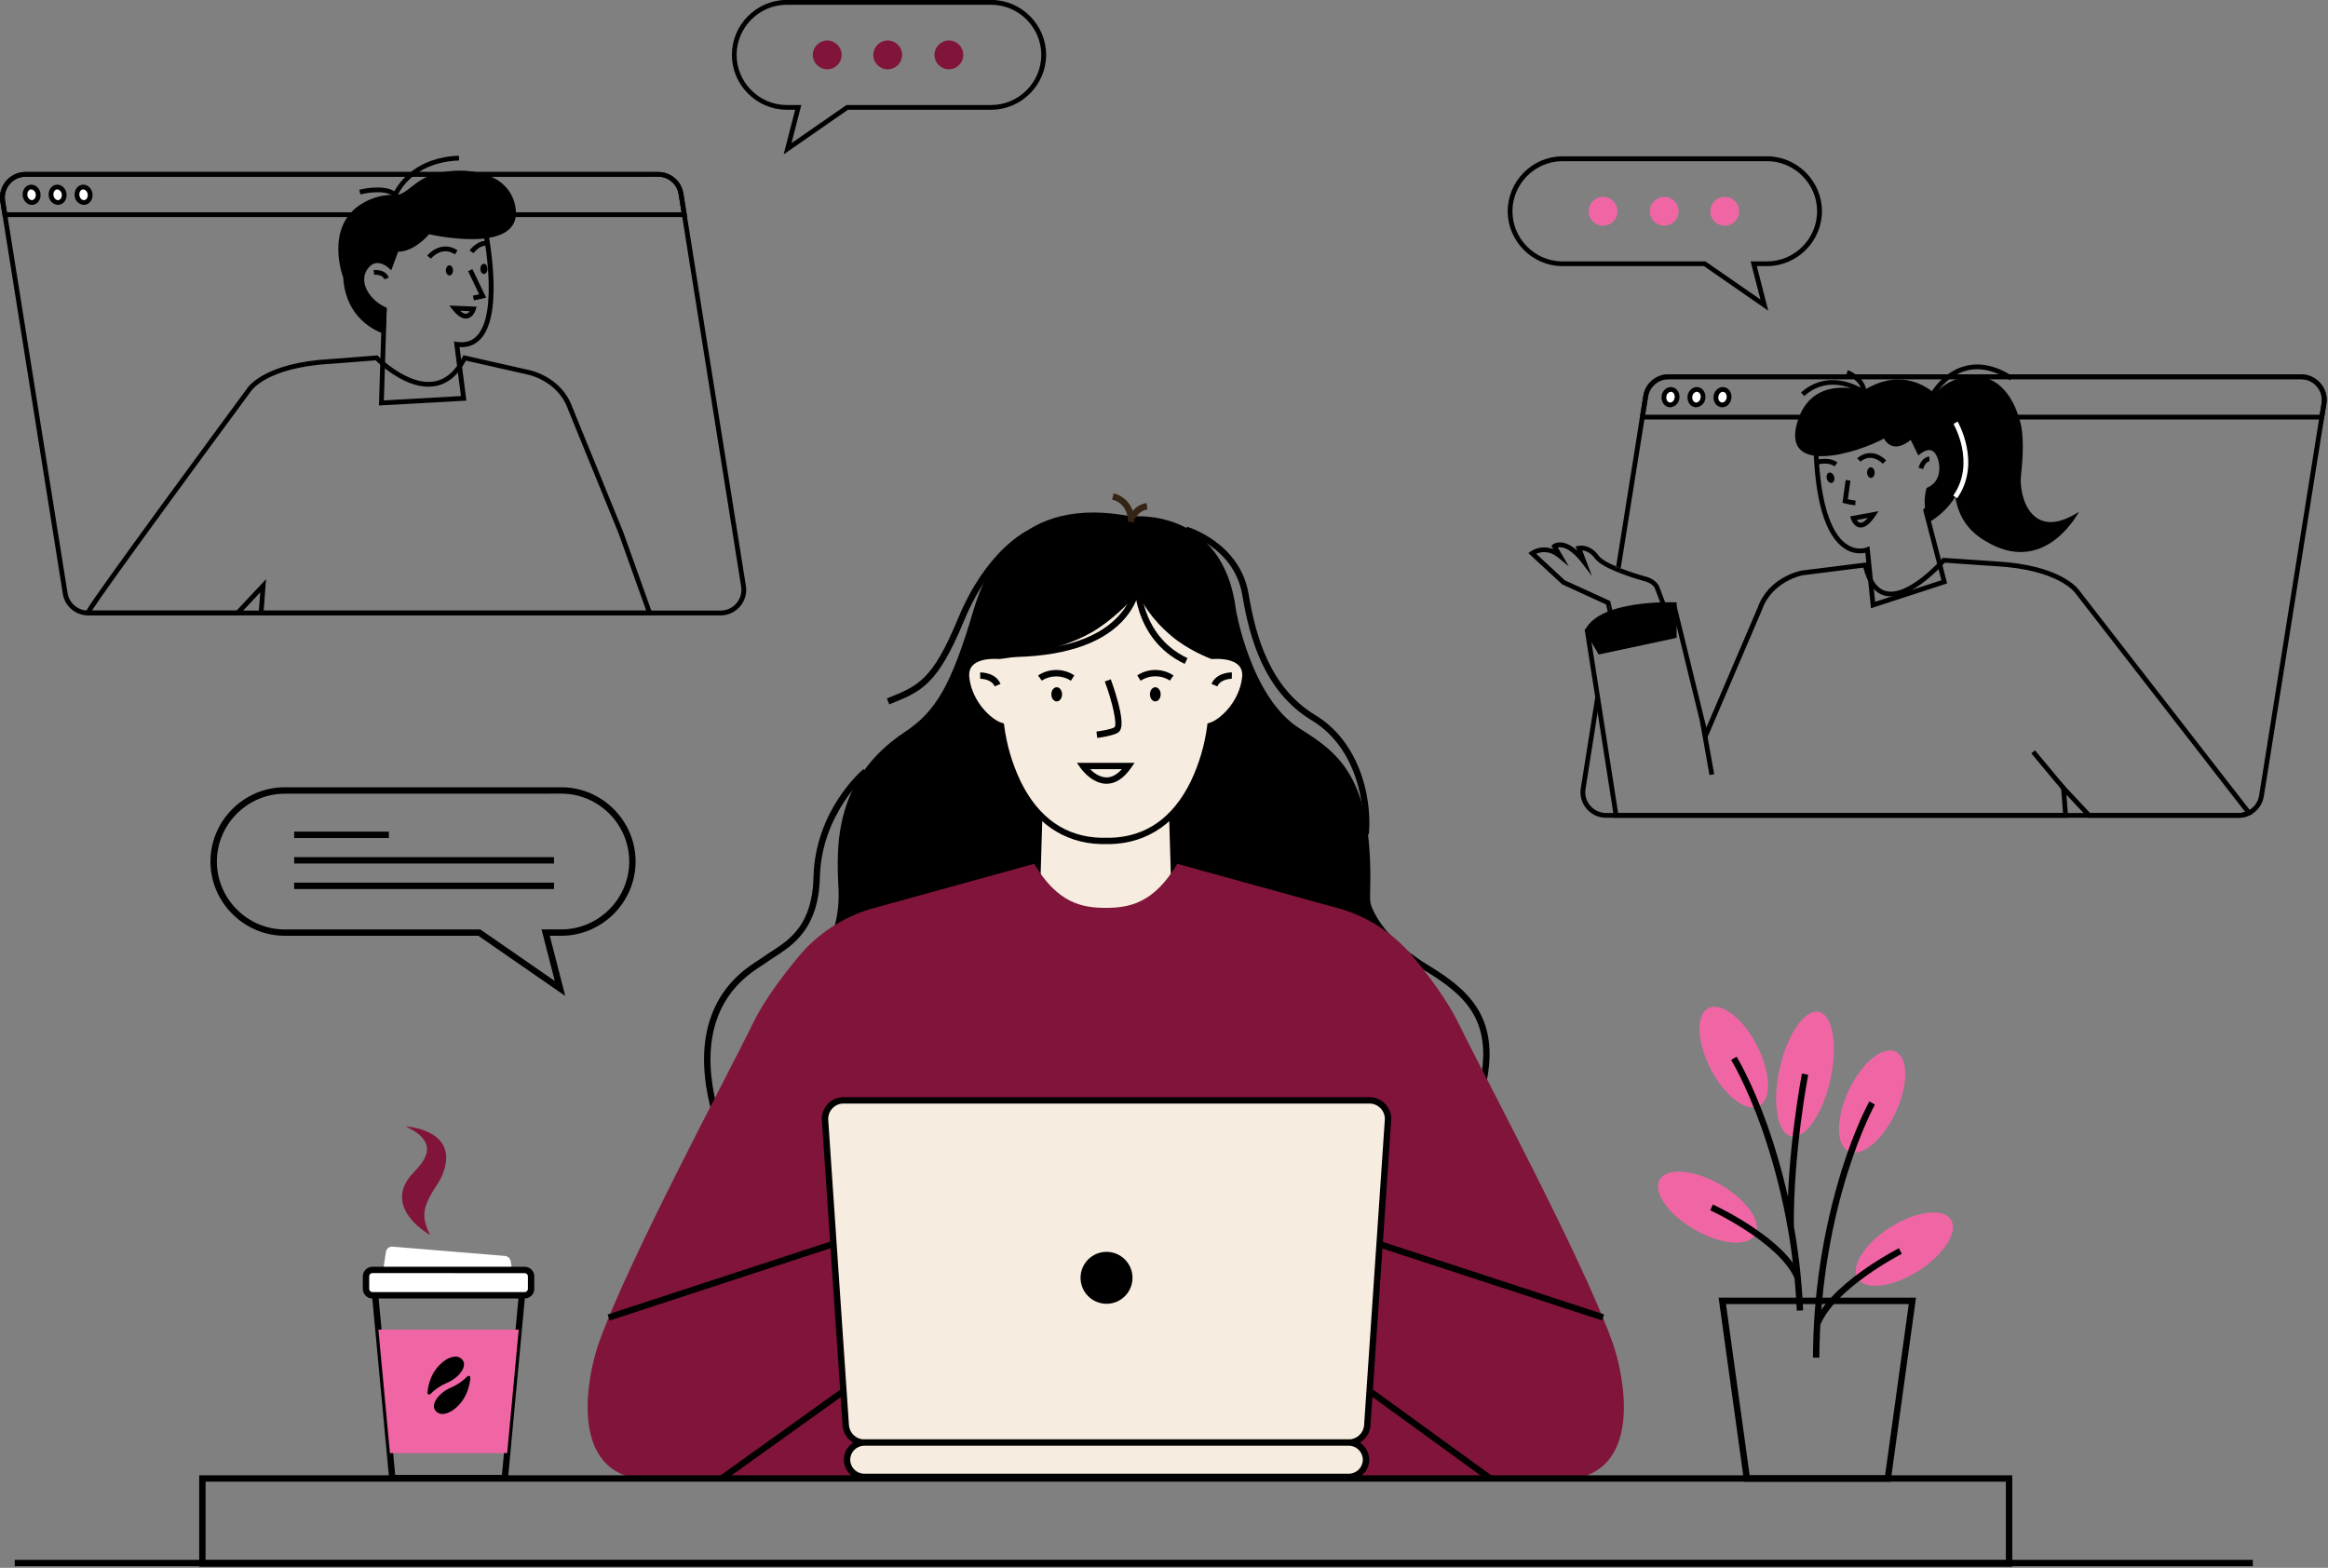 <?xml version="1.0" encoding="UTF-8" standalone="no"?>
<!DOCTYPE svg PUBLIC "-//W3C//DTD SVG 1.1//EN" "http://www.w3.org/Graphics/SVG/1.1/DTD/svg11.dtd">
<svg width="100%" height="100%" viewBox="0 0 1461 984" version="1.1" xmlns="http://www.w3.org/2000/svg" xmlns:xlink="http://www.w3.org/1999/xlink" xml:space="preserve" xmlns:serif="http://www.serif.com/" style="fill-rule:evenodd;clip-rule:evenodd;stroke-linejoin:round;stroke-miterlimit:2;">
    <rect x="0" y="0" width="1461" height="984" fill="#808080" stroke="none"/>
    <g id="Plant">
        <path d="M1041.64,740.349C1046.13,732.568 1063.2,733.997 1079.73,743.54C1096.26,753.083 1106.03,767.148 1101.53,774.929C1097.04,782.71 1079.97,781.28 1063.45,771.738C1046.92,762.195 1037.15,748.13 1041.64,740.349Z" style="fill:rgb(240,102,165);"/>
        <path d="M1072.16,632.752C1080.14,628.623 1093.74,639.032 1102.51,655.982C1111.29,672.932 1111.93,690.046 1103.95,694.176C1095.97,698.305 1082.37,687.896 1073.6,670.946C1064.83,653.996 1064.18,636.882 1072.16,632.752Z" style="fill:rgb(240,102,165);"/>
        <path d="M1116.89,670.599C1121.7,649.041 1132.73,633.126 1141.5,635.081C1150.26,637.037 1153.48,656.127 1148.67,677.685C1143.87,699.243 1132.85,715.158 1124.08,713.203C1115.31,711.247 1112.09,692.157 1116.89,670.599Z" style="fill:rgb(240,102,165);"/>
        <path d="M1126.06,801.81C1115.38,779.14 1073.73,759.81 1073.31,759.61L1074.98,755.98C1082.92,759.763 1090.6,764.062 1097.98,768.85C1114.27,779.46 1124.98,789.97 1129.73,800.1L1126.06,801.81Z" style="fill-rule:nonzero;"/>
        <path d="M1186.42,770.229C1202.55,760.037 1219.55,757.929 1224.35,765.526C1229.14,773.122 1219.94,787.565 1203.81,797.757C1187.67,807.95 1170.67,810.058 1165.88,802.461C1161.08,794.865 1170.28,780.422 1186.42,770.229Z" style="fill:rgb(240,102,165);"/>
        <path d="M1160.17,684.46C1168.26,667.174 1181.44,656.232 1189.58,660.041C1197.71,663.85 1197.75,680.976 1189.66,698.262C1181.57,715.547 1168.4,726.489 1160.26,722.68C1152.12,718.872 1152.08,701.746 1160.17,684.46Z" style="fill:rgb(240,102,165);"/>
        <path d="M1127.62,822.62C1125.9,783.324 1118.39,744.496 1105.34,707.39C1095.72,680.55 1086.53,665.39 1086.44,665.27L1089.85,663.18C1090.23,663.8 1099.3,678.72 1109.05,705.91C1122.27,743.429 1129.87,782.697 1131.61,822.44L1127.62,822.62Z" style="fill-rule:nonzero;"/>
        <path d="M1121.74,769.48C1121.44,722.83 1130.74,674.28 1130.85,673.79L1134.78,674.56C1134.69,675.04 1125.44,723.22 1125.78,769.46L1121.74,769.48Z" style="fill-rule:nonzero;"/>
        <path d="M1142.49,831.23L1138.81,829.67C1143.18,819.36 1153.43,808.43 1169.29,797.18C1176.45,792.103 1183.94,787.5 1191.71,783.4L1193.52,786.97C1193.11,787.16 1152.27,808.16 1142.49,831.23Z" style="fill-rule:nonzero;"/>
        <path d="M1141.77,852.09L1137.77,852.09C1137.92,812.309 1143.96,772.768 1155.67,734.75C1164.33,707.19 1172.8,691.93 1173.16,691.29L1176.65,693.29C1176.31,693.84 1142.4,755.58 1141.77,852.09Z" style="fill-rule:nonzero;"/>
        <path d="M1080.89,816.47L1200.17,816.47L1184.75,927.99L1096.3,927.99L1080.89,816.47Z" style="fill:none;fill-rule:nonzero;"/>
        <path d="M1186.5,929.98L1094.56,929.98L1078.56,814.46L1202.43,814.46L1186.5,929.98ZM1098.04,925.98L1183.04,925.98L1197.9,818.46L1083.18,818.46L1098.04,925.98Z" style="fill-rule:nonzero;"/>
    </g>
    <g id="Chat">
        <path d="M179.36,496.16L352.96,496.16C377.421,496.16 397.55,516.289 397.55,540.75L397.55,540.77C397.55,565.231 377.421,585.36 352.96,585.36L342.45,585.36L351.45,620.45L300.79,585.36L179.36,585.36C154.893,585.36 134.76,565.227 134.76,540.76C134.76,516.293 154.893,496.16 179.36,496.16Z" style="fill:none;fill-rule:nonzero;"/>
        <path d="M354.75,625.1L300.18,587.31L179.36,587.31C179.132,587.313 178.905,587.315 178.677,587.315C153.113,587.315 132.077,566.279 132.077,540.715C132.077,515.151 153.113,494.115 178.677,494.115C178.905,494.115 179.132,494.117 179.36,494.12L352.96,494.12C378.263,494.491 398.877,515.409 398.877,540.715C398.877,566.021 378.263,586.939 352.96,587.31L345.03,587.31L354.75,625.1ZM179.36,498.16C179.142,498.157 178.925,498.155 178.707,498.155C155.338,498.155 136.107,517.385 136.107,540.755C136.107,564.125 155.338,583.355 178.707,583.355C178.925,583.355 179.142,583.353 179.36,583.35L301.44,583.35L348.18,615.7L339.85,583.31L352.94,583.31C376.06,582.956 394.887,563.838 394.887,540.715C394.887,517.592 376.06,498.474 352.94,498.12L179.36,498.16Z" style="fill-rule:nonzero;"/>
        <rect x="184.62" y="521.97" width="59.44" height="4"/>
        <rect x="184.62" y="537.97" width="163.07" height="4"/>
        <rect x="184.62" y="553.98" width="163.07" height="4"/>
    </g>
    <path d="M327.98,808.27L325.53,834.54L318.29,912.02L316.82,927.74L246.19,927.74L244.72,912.02L237.48,834.54L235.02,808.27L327.98,808.27Z" style="fill:none;fill-rule:nonzero;"/>
    <path d="M318.64,929.73L244.37,929.73L232.83,806.27L330.18,806.27L318.64,929.73ZM248.01,925.73L315.01,925.73L325.8,810.27L237.18,810.27L248.01,925.73Z" style="fill-rule:nonzero;"/>
    <path d="M325.53,834.54L318.29,912.02L244.72,912.02L237.48,834.54L325.53,834.54Z" style="fill:rgb(240,102,165);fill-rule:nonzero;"/>
    <path d="M320.11,914.01L242.9,914.01L235.28,832.54L327.72,832.54L320.11,914.01ZM246.54,910.01L316.47,910.01L323.33,836.54L239.67,836.54L246.54,910.01Z" style="fill:none;fill-rule:nonzero;"/>
    <path d="M239.57,803.47L242.18,785.76C242.477,783.735 244.32,782.271 246.36,782.44L316.94,788.27C318.73,788.414 320.2,789.776 320.48,791.55L322.39,803.47L239.57,803.47Z" style="fill:white;fill-rule:nonzero;"/>
    <path d="M324.78,805.47L237.25,805.47L240.25,785.47C240.72,782.418 243.502,780.22 246.58,780.47L317.18,786.28C319.899,786.5 322.127,788.582 322.53,791.28L324.78,805.47ZM241.89,801.47L320.08,801.47L318.55,791.86C318.414,790.993 317.695,790.328 316.82,790.26L246.24,784.44C245.241,784.36 244.338,785.07 244.18,786.06L241.89,801.47Z" style="fill:none;fill-rule:nonzero;"/>
    <path d="M333.32,801.06L333.32,808.96C333.32,811.179 331.519,812.98 329.3,812.98L233.71,812.98C231.491,812.98 229.69,811.179 229.69,808.96L229.69,801.06C229.69,798.841 231.491,797.04 233.71,797.04L329.3,797.04C331.519,797.04 333.32,798.841 333.32,801.06Z" style="fill:white;"/>
    <path d="M329.3,814.98L233.7,814.98C230.408,814.98 227.7,812.272 227.7,808.98L227.7,801.06C227.7,797.768 230.408,795.06 233.7,795.06L329.3,795.06C332.592,795.06 335.3,797.768 335.3,801.06L335.3,808.98C335.3,812.272 332.592,814.98 329.3,814.98ZM233.7,799.04C232.603,799.04 231.7,799.943 231.7,801.04L231.7,808.95C231.7,810.047 232.603,810.95 233.7,810.95L329.3,810.95C330.397,810.95 331.3,810.047 331.3,808.95L331.3,801.06C331.3,799.963 330.397,799.06 329.3,799.06L233.7,799.04Z" style="fill-rule:nonzero;"/>
    <path d="M270.07,874.96C269.871,875.161 269.6,875.273 269.317,875.273C268.736,875.273 268.257,874.795 268.257,874.213C268.257,874.189 268.258,874.164 268.26,874.14C268.62,869.46 270.47,860.06 279.2,853.85C279.2,853.85 285.94,848.91 289.98,853.18C294.02,857.45 287.62,865.08 280.33,868C276.487,869.625 273,871.99 270.07,874.96Z" style="fill-rule:nonzero;"/>
    <path d="M293.35,863.82C293.549,863.62 293.82,863.507 294.102,863.507C294.683,863.507 295.162,863.986 295.162,864.567C295.162,864.588 295.161,864.609 295.16,864.63C294.83,869.31 293.05,878.73 284.36,884.99C284.36,884.99 277.65,889.99 273.58,885.74C269.51,881.49 275.86,873.82 283.14,870.85C286.968,869.193 290.436,866.805 293.35,863.82Z" style="fill-rule:nonzero;"/>
    <path d="M254.6,707C254.6,707 288.83,708.67 277.85,736.89C275.55,742.78 271.27,746.89 268,754.76C265.06,761.76 266,767.2 269.9,775.12C269.9,775.12 240.09,758.56 258.05,737.59C263.05,731.74 279.44,718.41 254.6,707Z" style="fill:rgb(128,20,58);fill-rule:nonzero;"/>
    <g id="Woman">
        <path d="M1007.85,511.77L1404.94,511.77C1412.03,511.775 1418.13,506.572 1419.25,499.57L1457.12,261.79L1458.49,253.24C1458.61,252.486 1458.67,251.724 1458.67,250.96C1458.67,243.017 1452.13,236.48 1444.19,236.48L1047.1,236.48C1040.01,236.476 1033.9,241.684 1032.79,248.69L1030.7,261.79L1009.18,397.09L1002.71,437.72L993.58,495.01C993.46,495.764 993.399,496.526 993.399,497.29C993.399,505.222 999.918,511.754 1007.85,511.77Z" style="fill:none;fill-rule:nonzero;"/>
        <path d="M1014.25,355.532L1031.31,248.45C1032.51,240.705 1039.26,234.942 1047.1,234.98L1444.18,234.98C1452.95,234.987 1460.17,242.208 1460.17,250.98C1460.17,251.817 1460.1,252.653 1459.97,253.48L1458.6,262.02L1420.73,499.81C1419.49,507.531 1412.76,513.267 1404.94,513.27L1007.85,513.27C999.082,513.257 991.873,506.038 991.873,497.27C991.873,496.433 991.939,495.597 992.07,494.77L1001.75,433.748L1003.2,443.331L995.03,495.24C994.927,495.902 994.875,496.57 994.875,497.24C994.875,504.362 1000.73,510.226 1007.85,510.24L1404.94,510.24C1406.96,510.247 1408.96,509.774 1410.76,508.86C1414.5,506.996 1417.11,503.434 1417.76,499.31L1455.64,261.52L1457.01,252.98C1457.11,252.318 1457.16,251.65 1457.16,250.98C1457.16,243.854 1451.31,237.988 1444.18,237.98L1047.1,237.98C1040.73,237.95 1035.24,242.635 1034.27,248.93L1017.1,356.7C1016.14,356.321 1015.18,355.931 1014.25,355.532Z"/>
        <path d="M1050.7,379.5C1050.7,379.5 1005.7,377.7 996.27,395.7L1004.03,409.09L1050.7,399.09L1050.7,379.5Z" style="fill-rule:nonzero;"/>
        <path d="M1003.28,410.79L994.56,395.79L994.94,395.06C1004.66,376.43 1048.94,377.98 1050.76,378.06L1052.2,378.12L1052.2,400.34L1003.28,410.79ZM997.99,395.69L1004.78,407.4L1049.18,397.86L1049.18,380.97C1041.65,380.86 1006.66,381.16 997.99,395.69Z" style="fill-rule:nonzero;"/>
        <path d="M1014.66,401.96L1009.26,378.35L981.26,365.53L961.52,347.31C961.52,347.31 969.62,341.24 979.07,348.99L975.52,342.92C975.52,342.92 982.61,337.52 994.08,352.54L990.87,344.1C990.87,344.1 996.95,342.58 1002.18,349.67C1007.41,356.76 1033.18,363.56 1033.18,363.56C1033.18,363.56 1038.41,365.02 1039.92,368.79C1041.43,372.56 1046.49,386.44 1046.49,386.44C1046.49,386.44 1025.62,398.42 1014.66,401.96Z" style="fill:none;fill-rule:nonzero;"/>
        <path d="M1013.77,358.554L1014.25,355.532C1015.18,355.931 1016.14,356.321 1017.1,356.7L1016.62,359.71C1015.67,359.339 1014.71,358.953 1013.77,358.554Z"/>
        <path d="M1009.43,385.815L1007.96,379.4L980.42,366.79L959.18,347.16L960.62,346.08C964.833,343.314 970.146,342.786 974.82,344.67L973.56,342.5L974.56,341.7C974.85,341.48 980.64,337.28 989.79,345.57L988.79,343.03L990.43,342.62C990.72,342.55 997.54,340.95 1003.3,348.75C1004.97,351.028 1009.28,353.403 1014.25,355.532L1013.77,358.554C1008.23,356.214 1003.1,353.427 1000.97,350.53C998.04,346.53 994.91,345.62 992.97,345.46L999.11,361.6L992.86,353.42C987.37,346.24 983.11,344.12 980.5,343.6C979.558,343.396 978.582,343.396 977.64,343.6L984.55,355.43L978.08,350.12C972.08,345.12 966.63,346.44 964.08,347.58L982.1,364.26L1010.56,377.26L1010.7,377.853L1009.43,385.815Z"/>
        <path d="M1009.43,385.815L1010.7,377.853L1012.48,385.68L1011.22,393.64L1009.43,385.815Z"/>
        <path d="M1017.1,356.7L1016.62,359.71C1024.47,362.763 1032.25,364.827 1032.82,364.98C1032.87,364.99 1037.36,366.3 1038.58,369.32C1039.8,372.34 1043.43,382.28 1044.69,385.73C1040.49,388.09 1025.23,396.53 1015.75,399.97L1012.48,385.68L1011.22,393.64L1013.56,403.89L1015.04,403.36C1026.03,399.81 1046.35,388.21 1047.2,387.71L1048.3,387.09L1047.87,385.9C1047.66,385.33 1042.77,371.9 1041.29,368.2C1039.53,363.8 1033.79,362.16 1033.53,362.08C1029.98,361.146 1023.33,359.15 1017.1,356.7Z"/>
        <path d="M1030.7,261.79L1457.12,261.79L1458.49,253.24C1458.61,252.486 1458.67,251.724 1458.67,250.96C1458.67,243.017 1452.13,236.48 1444.19,236.48L1047.1,236.48C1040.01,236.476 1033.9,241.684 1032.79,248.69L1030.7,261.79Z" style="fill:none;fill-rule:nonzero;"/>
        <path d="M1458.4,263.29L1028.95,263.29L1031.31,248.45C1032.51,240.705 1039.26,234.942 1047.1,234.98L1444.18,234.98C1452.95,234.987 1460.17,242.208 1460.17,250.98C1460.17,251.817 1460.1,252.653 1459.97,253.48L1458.4,263.29ZM1032.46,260.29L1455.84,260.29L1457.01,253.01C1457.11,252.348 1457.16,251.68 1457.16,251.01C1457.16,243.884 1451.31,238.018 1444.18,238.01L1047.1,238.01C1040.73,237.98 1035.24,242.665 1034.27,248.96L1032.46,260.29Z" style="fill-rule:nonzero;"/>
        <path d="M1175.47,379.73L1171.95,344.99C1171.95,344.99 1141.32,358.06 1139.52,278.14L1140.58,250.32L1203.96,255.99L1222.03,290.85L1220.45,308.26L1208.55,320.32L1220.18,365.16L1175.47,379.73Z" style="fill:none;fill-rule:nonzero;"/>
        <path d="M1174.18,381.73L1170.65,346.94C1166.18,347.854 1161.53,346.935 1157.75,344.39C1145.48,336.48 1138.84,314.2 1138.03,278.17L1139.15,248.68L1204.93,254.57L1223.57,290.57L1221.9,308.95L1210.18,320.77L1221.98,366.16L1174.18,381.73ZM1173.24,342.84L1173.45,344.84L1176.79,377.72L1218.37,364.16L1206.88,319.86L1219,307.58L1220.49,291.14L1203.01,257.4L1142.01,251.94L1141.01,278.19C1142.01,321.56 1151.49,336.74 1159.28,341.82C1165.58,345.92 1171.13,343.7 1171.36,343.6L1173.24,342.84Z" style="fill-rule:nonzero;"/>
        <path d="M1268.33,298.4C1269.79,285.21 1270.09,272.79 1267.77,264.45C1257.24,226.75 1229.1,234.69 1218.84,242.85C1217.23,244.126 1215.71,245.512 1214.3,247C1205.99,240.06 1190.19,232.05 1169.3,245.24C1169.3,245.24 1136.21,233.91 1127.62,266.14C1119.03,298.37 1165.2,284.54 1182.36,275.23C1182.36,275.23 1187.18,285.87 1199.11,276.09L1203.92,285.9C1203.92,285.9 1209.78,280.05 1213.67,283.66C1217.56,287.27 1220.43,301.85 1209.1,306.22C1209.1,306.22 1206.78,313.58 1208.53,320.32L1210.53,327.83C1217.25,323.939 1222.92,318.472 1227.06,311.9C1229.91,328.24 1238.86,335.9 1249.06,341.31C1284.73,360.21 1304.68,321.2 1304.68,321.2C1274.97,340.56 1266.87,311.59 1268.33,298.4Z" style="fill-rule:nonzero;"/>
        <path d="M1164.3,317.16C1162.04,316.913 1159.8,316.499 1157.6,315.92L1156.3,315.59L1158.3,301.25L1161.3,301.66L1159.67,313.33C1161.26,313.719 1162.88,313.996 1164.51,314.16L1164.3,317.16Z" style="fill-rule:nonzero;"/>
        <path d="M1167.74,331.1C1167.5,331.103 1167.25,331.087 1167.01,331.05C1163.23,330.51 1161.72,325.91 1161.66,325.71L1161.14,324.09L1178.96,320.82L1176.96,323.77C1173.66,328.7 1170.63,331.1 1167.74,331.1ZM1165.29,326.37C1165.73,327.222 1166.51,327.845 1167.44,328.08C1168.23,328.19 1169.8,327.86 1172.21,325.08L1165.29,326.37Z" style="fill-rule:nonzero;"/>
        <path d="M1174.07,293.273C1175.38,293.254 1176.47,294.735 1176.5,296.578C1176.53,298.422 1175.48,299.934 1174.17,299.953C1172.85,299.972 1171.77,298.491 1171.74,296.647C1171.71,294.804 1172.76,293.292 1174.07,293.273Z"/>
        <path d="M1147.89,296.636C1149.16,296.286 1150.58,297.445 1151.07,299.221C1151.57,300.998 1150.94,302.725 1149.67,303.075C1148.4,303.425 1146.98,302.267 1146.49,300.49C1146,298.713 1146.62,296.987 1147.89,296.636Z"/>
        <path d="M1151.35,292.7C1147.06,289.53 1140.12,291.7 1140.05,291.7L1139.13,288.85C1139.47,288.73 1147.59,286.17 1153.13,290.26L1151.35,292.7Z" style="fill-rule:nonzero;"/>
        <path d="M1181.65,291.09C1173.82,283.69 1167.88,289.53 1167.65,289.78L1165.52,287.67C1165.6,287.59 1173.8,279.52 1183.73,288.91L1181.65,291.09Z" style="fill-rule:nonzero;"/>
        <path d="M1206.92,294.4L1204.04,293.57C1206.04,286.57 1210.65,286.52 1210.86,286.57L1210.86,289.57C1210.78,289.53 1208.27,289.71 1206.92,294.4Z" style="fill-rule:nonzero;"/>
        <path d="M1228.25,312.76L1225.8,311.04C1240.14,290.61 1226.11,266.34 1225.97,266.1L1228.55,264.57C1228.71,264.83 1243.72,290.73 1228.25,312.76Z" style="fill:white;fill-rule:nonzero;"/>
        <path d="M1214.58,247.75L1211.97,246.28C1212.27,245.75 1219.51,233.16 1233.59,229.65C1242.83,227.35 1252.76,229.54 1263.1,236.15L1261.48,238.68C1251.86,232.53 1242.72,230.47 1234.31,232.56C1221.48,235.76 1214.65,247.64 1214.58,247.75Z" style="fill-rule:nonzero;"/>
        <path d="M1171.61,249.57L1169.06,247.67C1168.26,247.08 1149.4,233.38 1132.27,248.58L1130.27,246.33C1144.97,233.33 1161.12,239.72 1167.75,243.33C1165.5,237.72 1158.75,235.17 1158.67,235.14L1159.67,232.33C1160.13,232.49 1170.92,236.52 1171.42,246.33L1171.61,249.57Z" style="fill-rule:nonzero;"/>
        <path d="M1076.91,248.686C1077.3,246.025 1079.44,244.128 1081.69,244.452C1083.95,244.776 1085.47,247.199 1085.09,249.859C1084.71,252.52 1082.57,254.417 1080.31,254.093C1078.05,253.769 1076.53,251.346 1076.91,248.686Z" style="fill:white;"/>
        <path d="M1080.83,255.63C1080.59,255.628 1080.35,255.612 1080.11,255.58C1077.03,255.14 1074.94,251.95 1075.43,248.47C1075.93,245 1078.84,242.53 1081.92,242.97C1083.48,243.207 1084.85,244.129 1085.66,245.48C1087.36,248.311 1086.83,251.978 1084.41,254.22C1083.43,255.115 1082.16,255.617 1080.83,255.63ZM1078.4,248.9C1078.14,250.74 1079.1,252.4 1080.53,252.61C1081.22,252.684 1081.91,252.45 1082.42,251.97C1083.75,250.7 1084.04,248.671 1083.12,247.08C1082.78,246.476 1082.18,246.057 1081.49,245.94C1080.05,245.74 1078.67,247.06 1078.4,248.94L1078.4,248.9Z" style="fill-rule:nonzero;"/>
        <path d="M996.27,396.62L1002.68,437.72L1014.18,511.77L1296.28,511.77L1294.99,494.68L1310.99,511.77L1404.89,511.77C1407.14,511.771 1409.37,511.248 1411.38,510.24L1303.68,371.43C1303.68,371.43 1293.78,356.13 1252.84,353.88L1219.84,351.64C1219.84,351.64 1180.23,397.27 1170.52,354.64L1130.93,359.59C1130.93,359.59 1111.13,363.18 1104.39,382.08L1070.46,461.4L1050.66,380.4C1050.66,380.4 1032.5,395.32 1009.11,397.07C1004.83,397.407 1000.52,397.256 996.27,396.62Z" style="fill:none;fill-rule:nonzero;"/>
        <path d="M1404.94,513.27L1310.39,513.27L1296.84,498.81L1297.93,513.27L1012.93,513.27L994.47,394.83L996.47,395.14C1000.62,395.764 1004.83,395.915 1009.01,395.59C1031.62,393.9 1049.54,379.41 1049.72,379.26L1051.56,377.75L1070.86,456.67L1103.02,381.49C1109.94,362.09 1129.83,358.27 1130.67,358.11L1171.67,352.98L1171.97,354.31C1174.18,363.99 1178.1,369.6 1183.64,370.98C1197.78,374.53 1218.49,350.9 1218.7,350.66L1219.19,350.09L1252.89,352.38C1293.22,354.6 1304.01,369.32 1304.89,370.56L1413.73,510.76L1412.1,511.58C1409.88,512.692 1407.42,513.27 1404.94,513.27ZM1311.69,510.27L1404.94,510.27C1406.34,510.272 1407.72,510.049 1409.05,509.61L1302.42,372.25C1302.33,372.11 1292.23,357.55 1252.76,355.38L1220.51,353.16C1217.09,356.96 1197.73,377.56 1182.96,373.87C1176.52,372.25 1171.96,366.33 1169.41,356.27L1131.18,361.08C1131.07,361.08 1112.18,364.76 1105.86,382.58L1070.11,466.16L1049.79,383.05C1044.53,386.89 1028.79,397.16 1009.26,398.62C1005.53,398.91 1001.78,398.843 998.06,398.42L1015.5,510.31L1294.7,510.31L1293.18,490.55L1311.69,510.27Z" style="fill-rule:nonzero;"/>
        <path d="M1060.56,248.69C1060.94,246.029 1063.08,244.132 1065.34,244.456C1067.6,244.78 1069.12,247.203 1068.74,249.864C1068.35,252.524 1066.21,254.421 1063.96,254.097C1061.7,253.773 1060.18,251.35 1060.56,248.69Z" style="fill:white;"/>
        <path d="M1064.47,255.63C1064.23,255.628 1063.99,255.612 1063.75,255.58C1062.19,255.339 1060.82,254.414 1060.01,253.06C1059.17,251.687 1058.84,250.061 1059.08,248.47C1059.29,246.876 1060.07,245.408 1061.26,244.33C1062.42,243.258 1064,242.759 1065.56,242.97C1068.64,243.41 1070.73,246.6 1070.23,250.07C1069.94,253.075 1067.48,255.448 1064.47,255.63ZM1064.85,245.92C1064.26,245.935 1063.69,246.166 1063.25,246.57C1062.59,247.182 1062.16,248.007 1062.05,248.9C1061.91,249.789 1062.08,250.7 1062.55,251.47C1062.9,252.071 1063.5,252.489 1064.18,252.61C1065.64,252.81 1067,251.49 1067.27,249.61C1067.54,247.73 1066.57,246.11 1065.14,245.9L1064.85,245.92Z" style="fill-rule:nonzero;"/>
        <path d="M1044.27,248.684C1044.65,246.024 1046.79,244.127 1049.05,244.451C1051.3,244.775 1052.82,247.198 1052.44,249.858C1052.06,252.519 1049.92,254.416 1047.66,254.092C1045.4,253.768 1043.88,251.345 1044.27,248.684Z" style="fill:white;"/>
        <path d="M1048.18,255.63C1047.94,255.628 1047.7,255.612 1047.46,255.58C1044.39,255.14 1042.29,251.95 1042.79,248.47C1043,246.876 1043.78,245.408 1044.97,244.33C1046.13,243.258 1047.71,242.759 1049.27,242.97C1052.35,243.41 1054.44,246.6 1053.94,250.07C1053.65,253.075 1051.19,255.448 1048.18,255.63ZM1048.56,245.92C1047.97,245.935 1047.4,246.166 1046.96,246.57C1046.3,247.179 1045.87,248.006 1045.76,248.9C1045.5,250.74 1046.45,252.4 1047.89,252.61C1049.33,252.82 1050.71,251.49 1050.97,249.61C1051.23,247.73 1050.28,246.11 1048.85,245.9L1048.56,245.92Z" style="fill-rule:nonzero;"/>
        <path d="M980.07,99.65L1108.36,99.65C1126.46,99.65 1141.36,114.547 1141.36,132.65C1141.33,150.734 1126.44,165.6 1108.36,165.6L1100.59,165.6L1107.27,191.54L1069.83,165.6L980.07,165.6C961.986,165.6 947.097,150.734 947.07,132.65C947.07,114.547 961.967,99.65 980.07,99.65Z" style="fill:none;fill-rule:nonzero;"/>
        <path d="M1109.73,195.02L1069.36,167.02L980.07,167.02C961.39,166.702 946.197,151.248 946.197,132.565C946.197,113.882 961.39,98.428 980.07,98.11L1108.36,98.11C1108.56,98.107 1108.75,98.105 1108.95,98.105C1127.85,98.105 1143.41,113.661 1143.41,132.565C1143.41,151.469 1127.85,167.025 1108.95,167.025C1108.75,167.025 1108.56,167.023 1108.36,167.02L1102.53,167.02L1109.73,195.02ZM980.07,101.16C963.026,101.464 949.171,115.568 949.171,132.615C949.171,149.662 963.026,163.766 980.07,164.07L1070.3,164.07L1104.81,187.98L1098.66,164.07L1108.36,164.07C1108.55,164.073 1108.73,164.075 1108.92,164.075C1126.18,164.075 1140.38,149.873 1140.38,132.615C1140.38,115.357 1126.18,101.155 1108.92,101.155C1108.73,101.155 1108.55,101.157 1108.36,101.16L980.07,101.16Z" style="fill-rule:nonzero;"/>
        <path d="M1069.83,452.416L1075.78,485.92L1072.83,486.445L1066.87,452.941L1069.83,452.416Z"/>
        <path d="M1277.1,470.91L1296.2,493.829L1293.9,495.75L1274.79,472.831L1277.1,470.91Z"/>
        <circle cx="1082.39" cy="132.61" r="9.04" style="fill:rgb(240,102,165);"/>
        <circle cx="1044.44" cy="132.61" r="9.04" style="fill:rgb(240,102,165);"/>
        <circle cx="1006.04" cy="132.61" r="9.04" style="fill:rgb(240,102,165);"/>
    </g>
    <g id="Man">
        <path d="M452.332,384.74L55.23,384.74C48.14,384.745 42.036,379.542 40.92,372.54L3.05,134.76L1.68,126.22C1.56,125.466 1.499,124.704 1.499,123.94C1.499,115.991 8.041,109.45 15.989,109.45L413.08,109.45C420.171,109.446 426.272,114.656 427.38,121.66L429.47,134.76L451.02,270.06L457.49,310.69L466.62,367.98C466.741,368.737 466.802,369.503 466.802,370.27C466.802,378.208 460.27,384.74 452.332,384.74Z" style="fill:none;fill-rule:nonzero;"/>
        <path d="M452.32,386.24L55.23,386.24C47.41,386.237 40.681,380.501 39.44,372.78L1.57,135L0.18,126.45C0.049,125.623 -0.017,124.787 -0.017,123.95C-0.017,115.178 7.198,107.957 15.97,107.95L413.08,107.95C420.917,107.918 427.667,113.684 428.86,121.43L468.11,367.74C468.241,368.567 468.307,369.403 468.307,370.24C468.307,379.012 461.092,386.233 452.32,386.24ZM15.99,110.95C8.864,110.958 3.005,116.824 3.005,123.95C3.005,124.62 3.057,125.288 3.16,125.95L4.53,134.49L42.41,372.28C43.421,378.547 48.882,383.203 55.23,383.21L452.32,383.21C459.442,383.196 465.295,377.332 465.295,370.21C465.295,369.54 465.243,368.872 465.14,368.21L425.9,121.9C424.952,115.589 419.462,110.879 413.08,110.9L15.99,110.95Z" style="fill-rule:nonzero;"/>
        <path d="M429.47,134.76L3.05,134.76L1.68,126.22C1.56,125.466 1.499,124.704 1.499,123.94C1.499,115.991 8.041,109.45 15.989,109.45L413.08,109.45C420.171,109.446 426.272,114.656 427.38,121.66L429.47,134.76Z" style="fill:none;fill-rule:nonzero;"/>
        <path d="M431.23,136.26L1.77,136.26L0.18,126.45C0.049,125.623 -0.017,124.787 -0.017,123.95C-0.017,115.178 7.198,107.957 15.97,107.95L413.08,107.95C420.917,107.918 427.667,113.684 428.86,121.43L431.23,136.26ZM4.33,133.26L427.71,133.26L425.9,121.9C424.952,115.589 419.462,110.879 413.08,110.9L15.99,110.9C8.864,110.908 3.005,116.774 3.005,123.9C3.005,124.57 3.057,125.238 3.16,125.9L4.33,133.26Z" style="fill-rule:nonzero;"/>
        <path d="M239.37,252.9L241.19,194.8L223.27,187.16L225.32,155.53L254.54,139.66L303.59,139.66C303.59,139.66 321.59,221.18 286.59,216.13L290.92,250.04L239.37,252.9Z" style="fill:none;fill-rule:nonzero;"/>
        <path d="M237.82,254.49L239.66,195.77L221.66,188.07L223.83,154.56L254.18,138.16L304.83,138.16L305.09,139.34C305.6,141.63 317.36,195.82 301.63,212.77C298.259,216.433 293.354,218.305 288.4,217.82L292.69,251.45L237.82,254.49ZM224.82,186.15L242.71,193.82L240.91,251.31L289.27,248.58L284.89,214.31L286.84,214.6C292.13,215.36 296.24,214.08 299.39,210.68C312.86,196.17 304,149.16 302.39,141.11L254.92,141.11L226.76,156.4L224.82,186.15Z" style="fill-rule:nonzero;"/>
        <path d="M292.34,199.94C289.77,199.94 286.98,198.07 284.02,194.35L282.02,191.78L299.13,192.48L298.58,194.33C298.52,194.52 297.11,199.12 293.36,199.85C293.024,199.913 292.682,199.943 292.34,199.94ZM288.74,195.06C290.29,196.47 291.68,197.11 292.74,196.9C293.59,196.65 294.309,196.075 294.74,195.3L288.74,195.06Z" style="fill-rule:nonzero;"/>
        <path d="M297.42,188.51L296.78,185.58L300.75,184.72L293.76,170.2L296.47,168.9L305.11,186.85L297.42,188.51Z" style="fill-rule:nonzero;"/>
        <ellipse cx="282.06" cy="169.71" rx="2.23" ry="3.18"/>
        <ellipse cx="303.7" cy="168.75" rx="2.23" ry="3.18"/>
        <path d="M270.44,162.34L268.11,160.44C271.03,156.85 278.77,151.53 287.16,157.17L285.49,159.66C277.29,154.16 270.72,162 270.44,162.34Z" style="fill-rule:nonzero;"/>
        <path d="M297.18,158.89L294.71,157.16C294.92,156.87 299.8,150.25 306.18,151.31L305.69,154.31C301.11,153.48 297.18,158.83 297.18,158.89Z" style="fill-rule:nonzero;"/>
        <path d="M245.52,169.71C245.52,169.71 237.04,160.01 230.73,168.71C224.42,177.41 232.73,189.17 242.73,193.14L241.73,209.73C241.73,209.73 217.18,203.46 215.4,174.24C215.4,174.24 203.4,142.68 226.72,128.07C233.082,124.035 240.521,122.023 248.05,122.3C255.579,122.577 259.74,112.53 273.79,108.93C291.84,104.3 319.38,107.48 323.43,129.69C329.14,160.95 269.28,147 269.28,147C269.28,147 260.49,157.83 249.85,158L245.52,169.71Z" style="fill-rule:nonzero;"/>
        <path d="M241.18,175.3C239.98,171.97 234.87,172.49 234.82,172.49L234.48,169.49C234.79,169.49 242,168.7 244,174.26L241.18,175.3Z" style="fill-rule:nonzero;"/>
        <path d="M248.65,124.86L247.04,123.41C241.27,118.18 226.35,121.98 226.2,122.01L225.44,119.11C226.07,118.95 239.96,115.41 247.49,120.02C250.38,114.67 261.24,98.65 287.99,97.73L288.1,100.73C272.43,101.27 262.76,107.24 257.41,112.16C254.047,115.145 251.325,118.782 249.41,122.85L248.65,124.86Z" style="fill-rule:nonzero;"/>
        <path d="M19.11,117.434C21.366,117.111 23.508,119.008 23.89,121.668C24.272,124.329 22.75,126.752 20.494,127.076C18.238,127.4 16.096,125.503 15.714,122.842C15.332,120.181 16.853,117.758 19.11,117.434Z" style="fill:white;"/>
        <path d="M19.98,128.6C18.654,128.577 17.381,128.064 16.41,127.16C14.013,124.919 13.498,121.278 15.18,118.46C15.991,117.103 17.368,116.178 18.93,115.94C22,115.51 24.93,117.94 25.41,121.45C25.91,124.92 23.81,128.11 20.74,128.55C20.488,128.582 20.234,128.599 19.98,128.6ZM19.62,118.89L19.32,118.89C18.638,119.016 18.043,119.432 17.69,120.03C16.767,121.624 17.057,123.659 18.39,124.93C18.897,125.407 19.588,125.638 20.28,125.56C21.72,125.35 22.67,123.69 22.41,121.85C22.312,120.327 21.134,119.078 19.62,118.89Z" style="fill-rule:nonzero;"/>
        <path d="M407.68,384.74L163.86,384.74L165.18,367.66L149.18,384.74L55.28,384.74C52.96,384.74 156.54,244.41 156.54,244.41C156.54,244.41 166.44,229.11 207.38,226.85L236.38,224.61C236.38,224.61 272.82,261.95 291.7,224.61L331.18,233.56C331.18,233.56 350.98,237.16 357.72,256.05L389.66,334.37L407.68,384.74Z" style="fill:none;fill-rule:nonzero;"/>
        <path d="M409.81,386.24L162.24,386.24L163.33,371.79L149.78,386.24L54.31,386.24L53.86,385.4C53.3,384.29 53.13,383.96 69.41,361.15C77.78,349.44 89.51,333.23 104.29,312.99C129.44,278.54 155.03,243.86 155.29,243.52C155.66,242.94 166.03,227.62 207.29,225.36L236.92,223.06L237.41,223.57C237.59,223.75 255.64,242.01 272.17,239.46C279.58,238.32 285.68,233.1 290.32,223.94L290.84,222.94L331.57,232.15C332.35,232.29 352.24,236.15 359.2,255.6L391.1,333.85L409.81,386.24ZM165.47,383.24L405.55,383.24L388.26,334.87L356.35,256.62C349.97,238.73 331.12,235.07 330.93,235.04L292.41,226.33C287.41,235.77 280.71,241.18 272.58,242.43C264.95,243.6 256.33,241.12 246.95,235.05C242.938,232.444 239.178,229.467 235.72,226.16L207.45,228.35C186.75,229.49 174.33,234.03 167.55,237.64C160.25,241.53 157.77,245.19 157.75,245.23C120.6,295.55 66.05,370.12 57.69,383.23L148.48,383.23L166.96,363.51L165.47,383.24Z" style="fill-rule:nonzero;"/>
        <path d="M35.454,117.431C37.71,117.107 39.852,119.004 40.234,121.665C40.616,124.325 39.094,126.748 36.838,127.072C34.582,127.396 32.44,125.499 32.058,122.838C31.676,120.178 33.197,117.755 35.454,117.431Z" style="fill:white;"/>
        <path d="M36.35,128.6C33.336,128.423 30.874,126.055 30.58,123.05C30.08,119.57 32.18,116.38 35.25,115.94C36.814,115.728 38.393,116.227 39.55,117.3C40.744,118.382 41.517,119.853 41.73,121.45C41.976,123.04 41.65,124.667 40.81,126.04C39.998,127.394 38.621,128.315 37.06,128.55C36.825,128.581 36.587,128.598 36.35,128.6ZM35.96,118.89L35.68,118.89C34.24,119.1 33.28,120.76 33.55,122.6C33.82,124.44 35.19,125.76 36.63,125.6C37.318,125.48 37.918,125.063 38.27,124.46C38.728,123.687 38.902,122.777 38.76,121.89C38.65,120.998 38.224,120.175 37.56,119.57C37.13,119.152 36.559,118.91 35.96,118.89Z" style="fill-rule:nonzero;"/>
        <path d="M51.758,117.435C54.015,117.111 56.156,119.008 56.538,121.668C56.92,124.329 55.399,126.752 53.142,127.076C50.886,127.4 48.744,125.503 48.362,122.842C47.98,120.182 49.502,117.758 51.758,117.435Z" style="fill:white;"/>
        <path d="M52.64,128.6C49.626,128.423 47.164,126.055 46.87,123.05C46.37,119.57 48.47,116.38 51.54,115.94C53.107,115.727 54.689,116.227 55.85,117.3C57.041,118.383 57.81,119.854 58.02,121.45C58.266,123.04 57.94,124.667 57.1,126.04C56.288,127.394 54.911,128.315 53.35,128.55C53.115,128.582 52.877,128.598 52.64,128.6ZM52.26,118.89L51.97,118.89C50.53,119.1 49.58,120.76 49.84,122.6C50.1,124.44 51.49,125.76 52.93,125.6C53.616,125.483 54.215,125.064 54.56,124.46C55.023,123.689 55.197,122.777 55.05,121.89C54.939,121.001 54.518,120.179 53.86,119.57C53.428,119.155 52.858,118.913 52.26,118.89Z" style="fill-rule:nonzero;"/>
        <path d="M621.47,1.5L493.18,1.5C475.096,1.5 460.207,16.366 460.18,34.45C460.18,52.553 475.077,67.45 493.18,67.45L500.95,67.45L494.28,93.38L531.72,67.45L621.47,67.45C639.573,67.45 654.47,52.553 654.47,34.45C654.443,16.366 639.554,1.5 621.47,1.5Z" style="fill:none;fill-rule:nonzero;"/>
        <path d="M491.82,96.87L499.02,68.87L493.18,68.87C474.5,68.552 459.307,53.098 459.307,34.415C459.307,15.732 474.5,0.278 493.18,-0.04L621.47,-0.04C621.666,-0.043 621.861,-0.045 622.057,-0.045C640.961,-0.045 656.517,15.511 656.517,34.415C656.517,53.319 640.961,68.875 622.057,68.875C621.861,68.875 621.666,68.873 621.47,68.87L532.18,68.87L491.82,96.87ZM493.18,3C476.136,3.304 462.281,17.408 462.281,34.455C462.281,51.502 476.136,65.606 493.18,65.91L502.89,65.91L496.73,89.82L531.25,65.91L621.47,65.91C621.657,65.913 621.844,65.915 622.031,65.915C639.289,65.915 653.491,51.713 653.491,34.455C653.491,17.197 639.289,2.995 622.031,2.995C621.844,2.995 621.657,2.997 621.47,3L493.18,3Z" style="fill-rule:nonzero;"/>
        <circle cx="519.15" cy="34.46" r="9.04" style="fill:rgb(128,20,58);"/>
        <circle cx="557.1" cy="34.46" r="9.04" style="fill:rgb(128,20,58);"/>
        <circle cx="595.5" cy="34.46" r="9.04" style="fill:rgb(128,20,58);"/>
    </g>
    <g id="Woman-2">
        <path d="M485.35,722.83C485.35,722.83 441.85,651.73 498.35,615.73C511.96,607.07 527.76,589.11 526.21,557.54C524.95,531.74 522.94,489.2 567.89,459.39C587.29,446.52 597,430.14 610.89,383.18C618.46,357.59 639.73,310.27 710.16,324.18C710.16,324.18 767.61,317.74 775.7,383.06C775.7,383.06 785,437.79 815.32,457C839.18,472.16 861.84,486.73 859.88,558.78C859.43,575.4 861.58,597.05 892.07,616.97C907.07,626.79 918.64,649.34 904.4,691.75L485.35,722.83Z" style="fill-rule:nonzero;"/>
        <path d="M467.59,749.63C444.06,704.84 436.59,668.06 445.46,640.31C452.67,617.68 468.52,607.44 476.14,602.52C477.14,601.88 477.96,601.34 478.56,600.91C480.27,599.67 482.1,598.49 484.04,597.23C495.51,589.81 509.79,580.58 510.54,550.53C511.54,508.66 540.67,483.7 541.91,482.66L544.49,485.66C544.2,485.91 515.49,510.56 514.54,550.58C513.74,582.74 497.83,593.03 486.21,600.58C484.32,601.81 482.53,602.96 480.9,604.14C480.22,604.63 479.33,605.2 478.31,605.87C471.08,610.54 456.05,620.25 449.31,641.51C440.8,668.21 448.15,703.96 471.17,747.76L467.59,749.63Z" style="fill-rule:nonzero;"/>
        <path d="M738.49,605.83L649.38,605.83L651.95,519.6L651.99,518.17L652.67,495.33L735.19,495.33L736.23,530.43L736.36,534.47L738.49,605.83Z" style="fill:rgb(247,236,224);fill-rule:nonzero;"/>
        <path d="M740.55,607.83L647.32,607.83L650.73,493.32L737.18,493.32L740.55,607.83ZM651.44,603.83L736.44,603.83L733.26,497.32L654.62,497.32L651.44,603.83Z" style="fill-rule:nonzero;"/>
        <path d="M760.67,411.65C760.67,411.65 746.88,406.54 736.24,397.49C718.63,382.49 714.84,368.29 714.84,368.29C714.84,368.29 700.52,385.74 684.07,395.22C662,407.94 627.18,411.65 627.18,411.65C627.18,411.65 604.48,409.17 606.33,425.48C608.18,441.79 621.19,453.54 628.21,455.6C628.21,455.6 635.21,526.4 691.04,527.79L696.77,527.79C752.66,526.4 759.61,455.6 759.61,455.6C766.61,453.54 779.61,441.72 781.48,425.48C783.35,409.24 760.67,411.65 760.67,411.65Z" style="fill:rgb(247,236,224);fill-rule:nonzero;"/>
        <path d="M691.07,529.79C667.38,529.16 648.66,516.16 636.9,492.05C631.621,480.993 628.079,469.187 626.4,457.05C618.08,453.77 606.18,441.48 604.4,425.67C603.88,421.13 605.01,417.42 607.77,414.67C613.77,408.67 625.37,409.46 627.21,409.67C630.05,409.34 662.5,405.38 683.09,393.52C699.02,384.33 713.18,367.22 713.32,367.05L715.79,364.05L716.79,367.82C716.79,367.95 720.69,381.68 737.54,396C746.77,403.85 758.62,408.74 760.96,409.66C763.47,409.46 774.41,408.96 780.14,414.72C782.89,417.49 784.02,421.2 783.51,425.72C781.71,441.53 769.8,453.82 761.51,457.1C759.826,469.237 756.281,481.043 751,492.1C739.18,516.16 720.49,529.16 696.85,529.79L691.07,529.79ZM624.07,413.52C620.35,413.52 613.98,414.07 610.56,417.52C608.68,419.41 607.95,421.94 608.33,425.26C610.09,440.71 622.39,451.82 628.78,453.69L630.07,454.08L630.21,455.42C631.773,467.559 635.253,479.373 640.52,490.42C651.75,513.36 668.77,525.26 691.1,525.82L696.78,525.82C719.07,525.26 736.09,513.36 747.31,490.42C752.572,479.37 756.055,467.557 757.63,455.42L757.76,454.08L759.05,453.69C765.44,451.82 777.74,440.69 779.5,425.26C779.88,421.94 779.15,419.41 777.28,417.52C772.28,412.52 760.98,413.64 760.86,413.65L760.39,413.65L759.95,413.49C759.38,413.27 745.71,408.15 734.95,398.97C721.95,387.97 716.34,377.38 714.14,372.14C709.43,377.44 697.99,389.47 685.08,396.91C662.89,409.7 628.87,413.45 627.43,413.6L627,413.6C627,413.6 625.8,413.52 624.09,413.52L624.07,413.52Z" style="fill-rule:nonzero;"/>
        <path d="M624.25,430.81C622.15,425.96 615.25,426.03 615.19,426.03L615.1,422.03C615.49,422.03 624.74,421.88 627.92,429.22L624.25,430.81Z" style="fill-rule:nonzero;"/>
        <path d="M763.97,430.81L760.3,429.22C763.48,421.88 772.73,422.02 773.12,422.03L773.02,426.03C772.95,426.03 766.07,425.96 763.97,430.81Z" style="fill-rule:nonzero;"/>
        <path d="M694.46,491.92C685.08,491.92 678.32,482.29 678.04,481.92L675.88,478.79L712,478.79L709.83,481.93C705.23,488.54 700.06,491.92 694.46,491.92ZM684.06,482.74C686.45,485.1 690.2,487.92 694.46,487.92C697.77,487.92 700.99,486.18 704.07,482.74L684.06,482.74Z" style="fill-rule:nonzero;"/>
        <path d="M672.08,427.26C666.548,423.639 659.37,423.612 653.81,427.19L651.46,423.96C658.327,419.366 667.325,419.338 674.22,423.89L672.08,427.26Z" style="fill-rule:nonzero;"/>
        <path d="M715.85,427.26L713.71,423.89C720.608,419.336 729.61,419.364 736.48,423.96L734.18,427.16C728.614,423.521 721.376,423.56 715.85,427.26Z" style="fill-rule:nonzero;"/>
        <path d="M932.51,681.02L928.6,680.16C937.6,639.43 918.17,623.81 893.85,608.94C858.31,587.2 855.59,565.8 855.49,564.94L859.49,564.49C859.49,564.7 862.28,584.97 895.96,605.57C920.64,620.64 942.02,637.78 932.51,681.02Z" style="fill-rule:nonzero;"/>
        <path d="M712.64,325.38L708.91,323.95C710.775,319.542 714.823,316.422 719.56,315.74L720.11,319.74C716.821,320.214 713.997,322.347 712.64,325.38Z" style="fill:rgb(51,36,21);fill-rule:nonzero;"/>
        <path d="M711.9,327.76L707.9,327.48L709.9,327.62L707.9,327.49C707.9,327.04 708.49,316.37 697.9,313.49L698.96,309.63C710,312.64 712.25,322.81 711.9,327.76Z" style="fill:rgb(51,36,21);fill-rule:nonzero;"/>
        <path d="M688.6,463.16L688.1,459.16C691.44,458.75 697.46,457.66 699.39,456.49C701.24,454.97 698.39,441.25 693.34,427.73L697.09,426.34C697.2,426.63 699.75,433.52 701.71,440.93C705.51,455.32 703.57,458.64 701.46,459.93C698.18,461.89 689.57,463 688.6,463.16Z" style="fill-rule:nonzero;"/>
        <path d="M743.52,416.68C710.2,400.97 711.66,363.61 711.68,363.24L715.68,363.43C715.68,363.78 714.36,398.51 745.23,413.06L743.52,416.68Z" style="fill-rule:nonzero;"/>
        <path d="M631.56,412.44L627.17,412.44L627.24,408.44C662.24,409.08 687.04,402.05 701.09,387.54C712.87,375.36 712.34,362.07 712.33,361.94L716.33,361.72C716.33,362.32 717.03,376.72 704.07,390.22C689.83,404.96 665.45,412.44 631.56,412.44Z" style="fill-rule:nonzero;"/>
        <path d="M859.07,523.66L855.07,523.32C857.18,498.74 848.21,467.23 823.41,452.26C793.29,434.09 784.19,400.58 779.63,373.42C774.63,343.56 744.12,334.5 743.81,334.42L744.91,330.57C745.25,330.67 778.15,340.43 783.58,372.76C788,399.07 796.75,431.5 825.48,448.84C851.76,464.69 861.28,497.84 859.07,523.66Z" style="fill-rule:nonzero;"/>
        <path d="M558.07,442.08L556.59,438.36C576.22,430.56 585.18,426.99 601.17,388.36C618.86,345.6 643.69,333.53 644.74,333.04L646.44,336.66L645.59,334.85L646.44,336.66C646.38,336.66 640.27,339.66 632.13,347.66C624.61,355.05 613.78,368.38 604.87,389.92C588.23,430.09 578.18,434.1 558.07,442.08Z" style="fill-rule:nonzero;"/>
        <ellipse cx="663.16" cy="435.78" rx="3.37" ry="4.45"/>
        <ellipse cx="725.04" cy="435.78" rx="3.37" ry="4.45"/>
        <path d="M1012.04,842.79C993.48,790.46 929.97,672.48 915.6,642.73C908.6,628.29 896.92,612.65 886.71,600.37C874.964,586.232 859.31,575.861 841.71,570.56L738.84,542.16C724.15,566.82 708.96,569.8 693.93,569.8C678.9,569.8 663.7,566.8 649.01,542.16L546.18,570.56C528.581,575.864 512.928,586.234 501.18,600.37C490.97,612.65 479.26,628.29 472.29,642.73C457.93,672.48 394.41,790.46 375.85,842.79C368.47,863.61 357.38,920.79 399.45,927.95L988.45,927.95C1030.51,920.76 1019.43,863.61 1012.04,842.79Z" style="fill:rgb(128,20,58);fill-rule:nonzero;"/>
        <path d="M521.914,778.971L523.159,782.772L382.581,828.829L381.336,825.028L521.914,778.971Z"/>
        <path d="M528.32,873.91L452.9,927.91L528.32,873.91Z" style="fill:white;fill-rule:nonzero;"/>
        <path d="M527.149,872.314L529.478,875.566L454.048,929.588L451.719,926.336L527.149,872.314Z"/>
        <path d="M866.126,778.928L1006.71,824.96L1005.47,828.761L864.881,782.729L866.126,778.928Z"/>
        <path d="M861.92,872.282L936.344,926.314L933.994,929.551L859.57,875.519L861.92,872.282Z"/>
        <path d="M529.37,690.62L859.49,690.62C865.863,690.622 871.106,695.867 871.106,702.24C871.106,702.5 871.097,702.76 871.08,703.02L858.08,894.56C857.667,900.622 852.566,905.388 846.49,905.39L542.37,905.39C536.294,905.388 531.193,900.622 530.78,894.56L517.78,703.02C517.763,702.76 517.754,702.5 517.754,702.24C517.754,695.867 522.997,690.622 529.37,690.62Z" style="fill:rgb(247,236,224);fill-rule:nonzero;"/>
        <path d="M846.49,907.39L542.37,907.39C535.252,907.371 529.28,901.791 528.78,894.69L515.79,703.16C515.769,702.85 515.758,702.54 515.758,702.23C515.758,694.764 521.902,688.62 529.368,688.62L859.492,688.62C866.958,688.62 873.102,694.764 873.102,702.23C873.102,702.54 873.091,702.85 873.07,703.16L860.07,894.69C859.575,901.789 853.606,907.371 846.49,907.39ZM859.49,692.62L529.357,692.62C524.09,692.62 519.757,696.954 519.757,702.22C519.757,702.444 519.764,702.667 519.78,702.89L532.78,894.42C533.114,899.445 537.334,903.405 542.37,903.42L846.49,903.42C851.526,903.405 855.746,899.445 856.08,894.42L869.08,702.89C869.095,702.674 869.102,702.457 869.102,702.24C869.102,696.966 864.764,692.624 859.49,692.62Z" style="fill-rule:nonzero;"/>
        <path d="M857.27,916.17C857.27,922.12 852.44,926.95 846.49,926.95L542.37,926.95C536.42,926.95 531.59,922.12 531.59,916.17C531.59,910.22 536.42,905.39 542.37,905.39L846.49,905.39C852.44,905.39 857.27,910.22 857.27,916.17Z" style="fill:rgb(247,236,224);"/>
        <path d="M846.49,928.95L542.37,928.95C535.359,928.95 529.59,923.181 529.59,916.17C529.59,909.159 535.359,903.39 542.37,903.39L846.49,903.39C853.501,903.39 859.27,909.159 859.27,916.17C859.27,923.181 853.501,928.95 846.49,928.95ZM542.37,907.39C537.553,907.39 533.59,911.353 533.59,916.17C533.59,920.987 537.553,924.95 542.37,924.95L846.49,924.95C851.307,924.95 855.27,920.987 855.27,916.17C855.27,911.353 851.307,907.39 846.49,907.39L542.37,907.39Z" style="fill-rule:nonzero;"/>
        <circle cx="694.43" cy="802" r="16.3"/>
    </g>
    <g id="Table">
        <rect x="127.01" y="927.95" width="1133.83" height="53.4" style="fill:none;"/>
        <path d="M1262.84,983.34L125.01,983.34L125.01,925.95L1262.84,925.95L1262.84,983.34ZM129.01,979.34L1258.84,979.34L1258.84,929.95L129.01,929.95L129.01,979.34Z" style="fill-rule:nonzero;"/>
    </g>
    <g id="Line">
        <rect x="9.26" y="979.01" width="1404.55" height="4"/>
    </g>
</svg>
